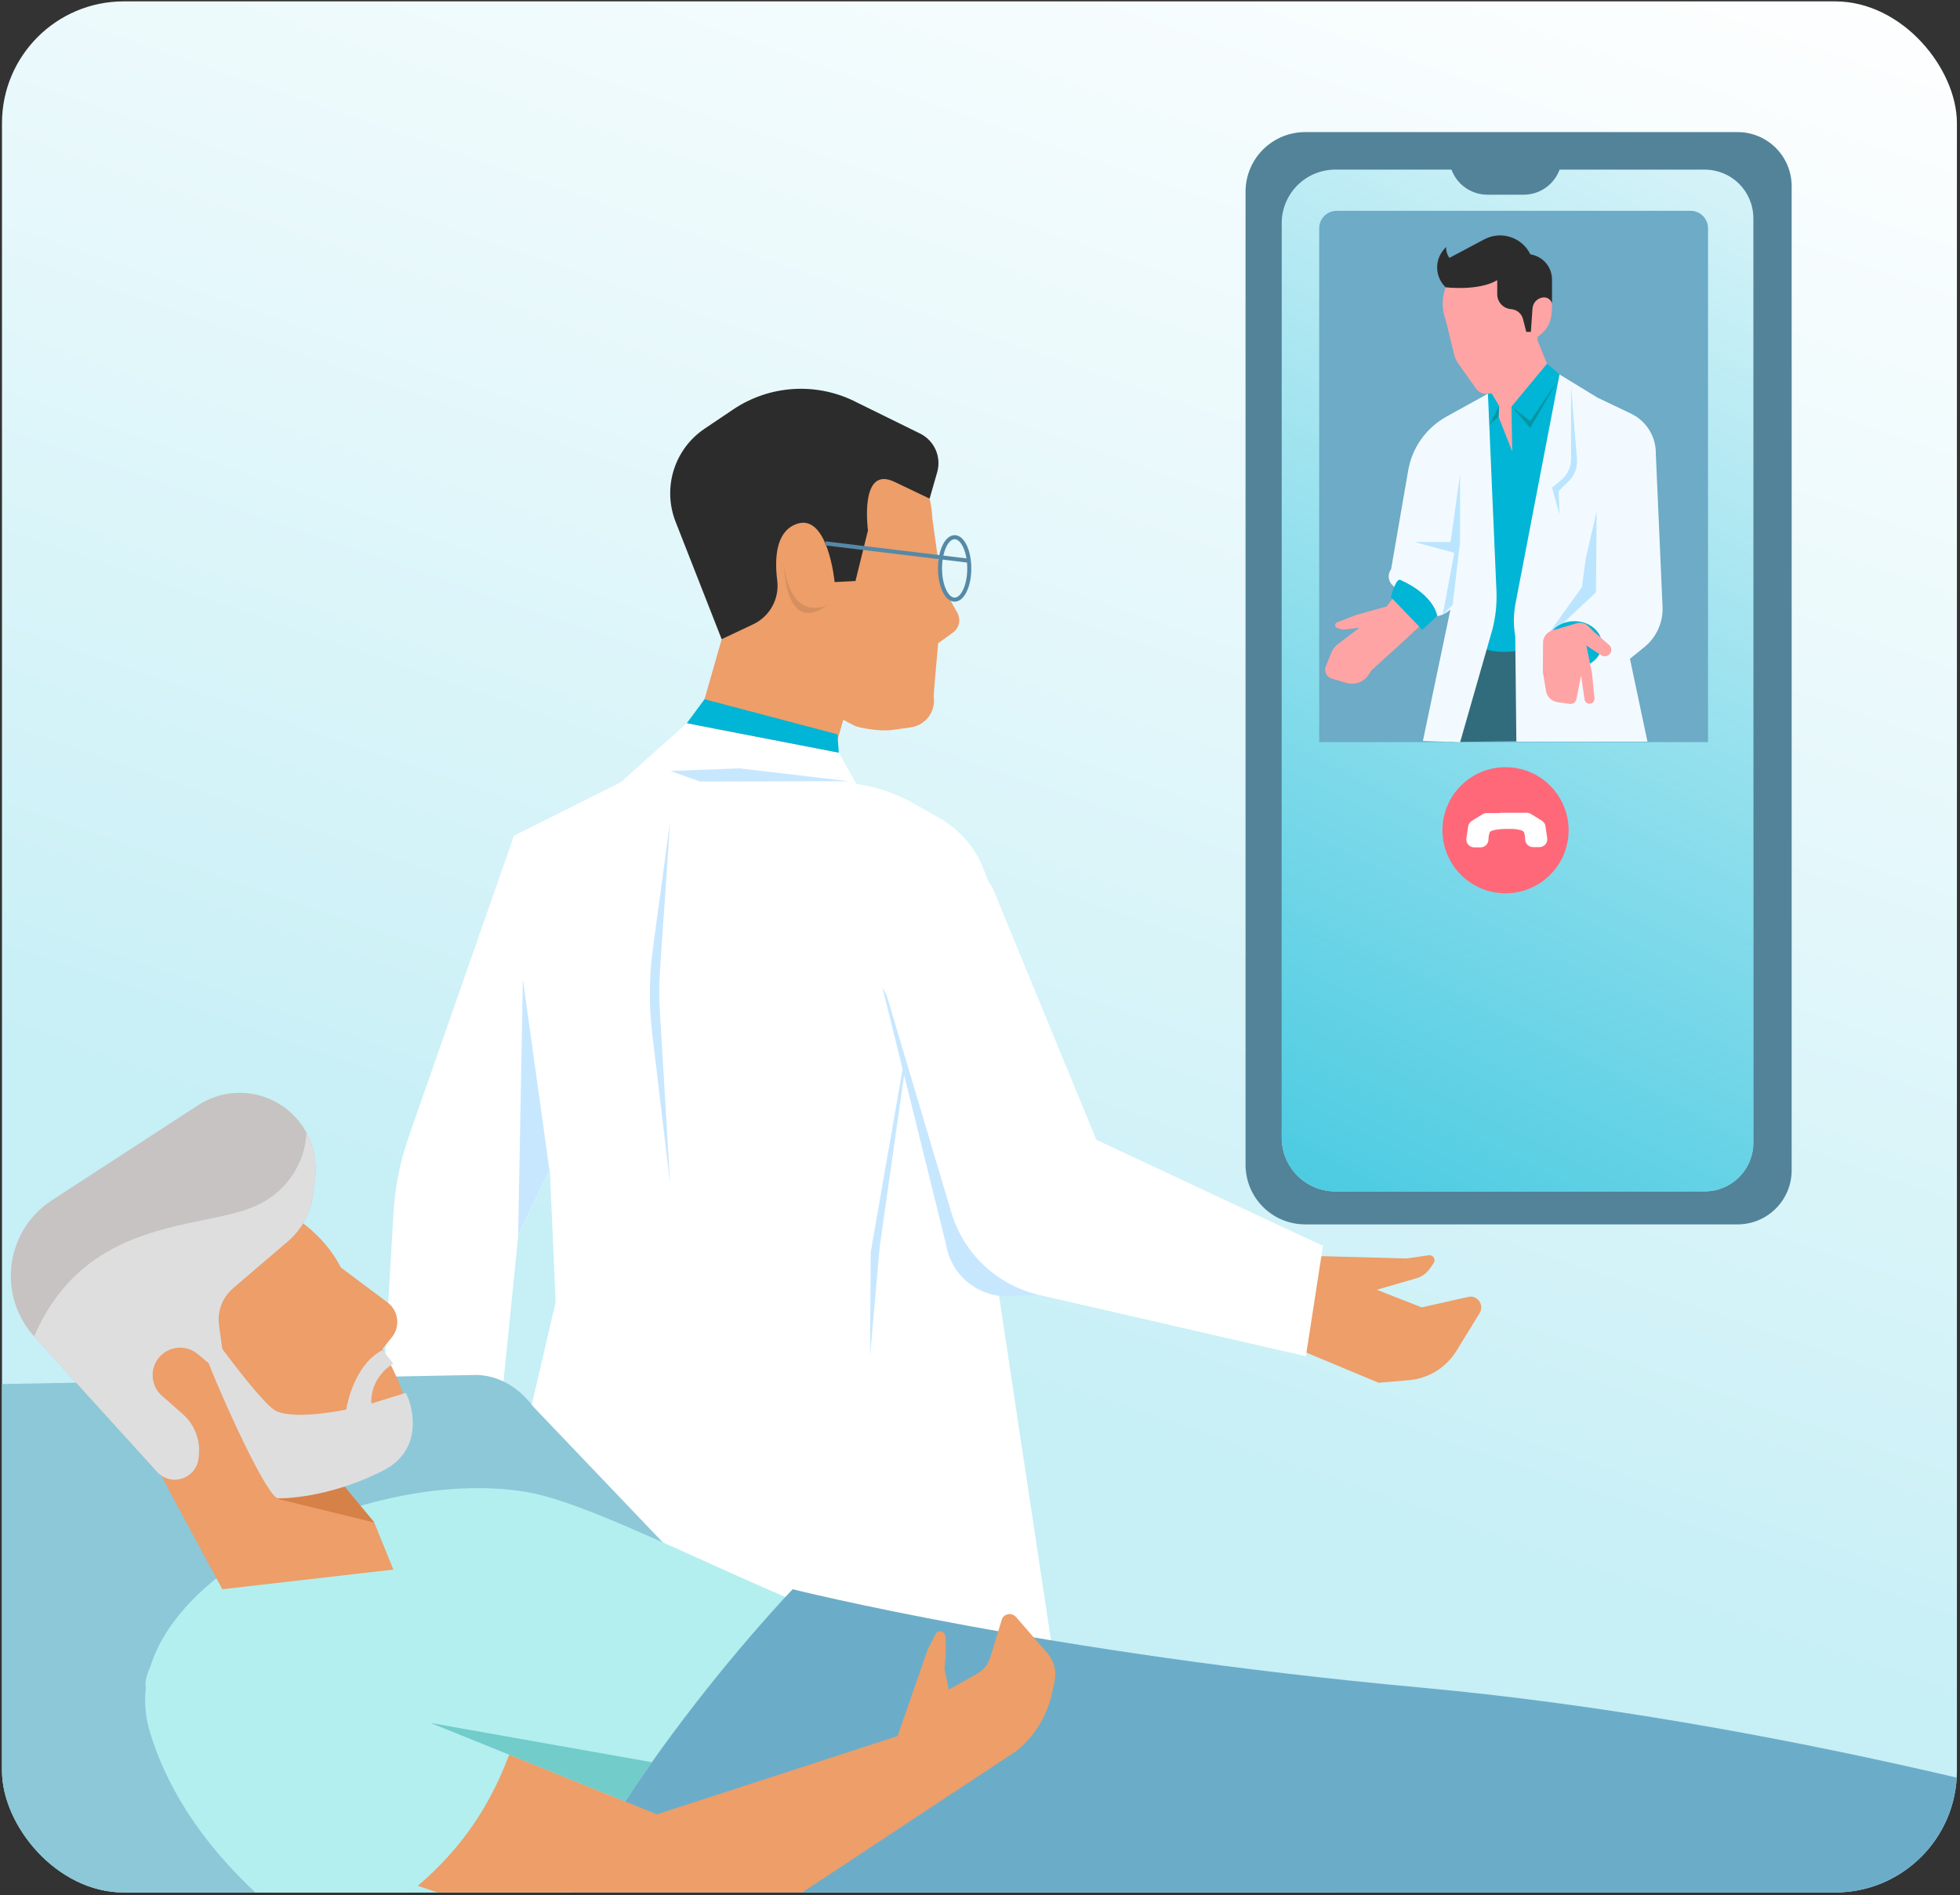 <svg xmlns="http://www.w3.org/2000/svg" width="483" height="467" viewBox="0 0 483 467" fill="none"><rect x="0" y="0" width="483" height="467" fill="#333333" stroke="none"/><g clip-path="url(#clip0_4175_27233)"><path d="M-83.51 -79.66H756.49V731.34H-83.51V-79.66Z" fill="url(#paint0_linear_4175_27233)"></path><path d="M322.366 309.447L346.554 310.113L352.102 309.318C352.341 309.285 352.584 309.323 352.803 309.426C353.021 309.529 353.204 309.693 353.331 309.899C353.458 310.104 353.522 310.342 353.516 310.583C353.51 310.825 353.434 311.059 353.297 311.258L352.352 312.611C351.482 313.863 350.179 314.748 348.694 315.095L339.267 317.822L350.348 322.16L362.152 319.504C362.644 319.47 363.136 319.573 363.574 319.8C364.012 320.028 364.379 320.372 364.634 320.794C364.889 321.217 365.023 321.701 365.021 322.195C365.019 322.688 364.88 323.172 364.621 323.592L358.895 332.897C357.641 334.933 355.927 336.646 353.89 337.898C351.854 339.15 349.552 339.906 347.169 340.106L339.732 340.736L320.57 332.74C319.078 332.12 317.723 331.213 316.582 330.07L307.398 322.038L322.366 309.447Z" fill="#ED9E69"></path><path d="M144.177 438.358H62.773L67.841 410.777H149.238L144.177 438.358Z" fill="#1F6D7F"></path><path d="M146.997 416.167H76.704L67.842 410.777H138.136L146.997 416.167Z" fill="#5999AD"></path><path d="M67.841 410.777L76.703 416.167L72.272 438.358H62.773L67.841 410.777Z" fill="#418899"></path><path d="M98.851 367.885L94.241 390.583C94.003 391.772 94.062 393.002 94.413 394.163L97.52 404.456C97.926 405.801 98.663 407.023 99.663 408.01C100.664 408.996 101.896 409.716 103.246 410.104L109.137 411.757C110.963 412.271 112.894 412.281 114.725 411.787C116.556 411.293 118.219 410.314 119.538 408.951L119.674 408.815C120.065 408.411 120.359 407.923 120.533 407.389C120.707 406.854 120.757 406.287 120.679 405.73C120.601 405.173 120.397 404.641 120.083 404.175C119.769 403.709 119.352 403.32 118.865 403.039L113.003 399.66L115.15 385.093L120.268 380.082L117.634 366.346L98.851 367.885Z" fill="#FFA4A4"></path><path d="M138.966 280.842L127.727 304.428L121.063 370.069C120.24 370.169 101.543 372.524 93.003 367.02C93 367.014 92.998 367.008 92.998 367.002C92.998 366.995 93 366.989 93.003 366.984L96.947 299.167C97.296 292.788 98.527 286.489 100.605 280.448L126.611 206.089C126.611 206.079 126.614 206.07 126.621 206.063C126.628 206.057 126.637 206.053 126.646 206.053C126.656 206.053 126.665 206.057 126.672 206.063C126.678 206.07 126.682 206.079 126.682 206.089L138.973 280.849L138.966 280.842Z" fill="white"></path><path d="M227.768 136.34L235.929 151.036C236.372 151.837 236.505 152.774 236.303 153.667C236.101 154.561 235.578 155.349 234.834 155.882L230.324 159.117L226.623 142.016L227.768 136.34Z" fill="#ED9E69"></path><path d="M236.088 370.692L260.068 438.352H138.972L131.399 409.425C128.943 400.062 128.256 390.322 129.373 380.707L131.792 359.848L214.914 315.209L236.088 370.692Z" fill="#35708E"></path><path d="M230.099 171.755C229.98 170.891 232.445 144.943 232.445 144.943L230.906 136.038L229.761 127.791C229.497 122.347 227.681 117.092 224.527 112.647C221.372 108.202 217.012 104.752 211.961 102.704C206.909 100.657 201.377 100.098 196.018 101.093C190.659 102.089 185.697 104.596 181.717 108.321C177.738 112.045 174.907 116.831 173.559 122.112C172.211 127.393 172.403 132.95 174.111 138.126C175.819 143.302 178.973 147.881 183.199 151.323C187.426 154.764 192.549 156.924 197.964 157.548L198.308 160.018C198.748 163.178 199.807 166.221 201.423 168.973C203.04 171.724 203.076 173.917 205.623 175.84C208.17 177.763 209.803 178.388 210.623 178.84C211.443 179.291 216.645 180.321 219.805 179.879L224.43 179.235C225.293 179.116 226.125 178.829 226.877 178.388C227.629 177.948 228.287 177.364 228.814 176.669C229.34 175.975 229.725 175.183 229.945 174.34C230.166 173.497 230.218 172.618 230.099 171.755Z" fill="#ED9E69"></path><path d="M215.512 150.513L182.566 141.066L170.687 182.496L203.632 191.943L215.512 150.513Z" fill="#ED9E69"></path><path d="M130.855 367.943C130.855 367.943 145.473 392.782 210.126 378.122L215.258 358.473L218.68 376.211L236.088 370.685L215.258 321.873L130.855 367.943Z" fill="#2B5A6D"></path><path d="M250.849 236.705L242.495 294.864L259.312 406.265H218.043C218.043 406.265 149.761 384.479 126.661 364.98L136.919 320.857L135.38 285.459C135.38 285.459 119.99 227.986 126.661 205.925L153.032 192.739C159.261 189.62 166.256 188.358 173.182 189.103L197.399 191.687L209.81 193.038C215.241 193.629 220.493 195.327 225.243 198.026L231.522 201.594C236.58 204.466 240.465 209.028 242.495 214.479L250.849 236.705Z" fill="white"></path><path d="M177.835 157.505L185.63 153.826C187.627 152.874 189.273 151.316 190.332 149.374C191.391 147.432 191.81 145.204 191.528 143.01C190.877 137.828 191.142 131.442 195.759 129.331C203.969 125.565 205.68 143.432 205.68 143.432L210.812 143.175L213.891 130.698C213.891 130.698 211.686 114.578 220.39 118.722L229.087 122.867L230.956 116.346C231.475 114.516 231.337 112.563 230.566 110.825C229.794 109.087 228.438 107.674 226.732 106.832L211.163 99.173C206.399 96.697 201.057 95.549 195.696 95.85C190.335 96.151 185.155 97.89 180.698 100.884L173.633 105.637C170.013 108.072 167.331 111.668 166.03 115.833C164.728 119.997 164.885 124.48 166.474 128.543L177.835 157.505Z" fill="#2D2C2C"></path><path d="M153.031 192.731L169.245 178.207L206.704 185.465L211.299 193.611C211.299 193.611 157.863 200.068 153.031 192.731Z" fill="white"></path><path d="M169.246 178.214L173.613 172.309L206.361 180.949L206.705 185.473L169.246 178.214Z" fill="#00B5D5"></path><path fill-rule="evenodd" clip-rule="evenodd" d="M238.798 138.683L203.322 134.395L203.442 133.402L238.918 137.69L238.798 138.683Z" fill="#5589A7"></path><path fill-rule="evenodd" clip-rule="evenodd" d="M233.152 134.839C232.537 136.152 232.143 138 232.143 140.068C232.143 142.137 232.537 143.985 233.152 145.297C233.786 146.649 234.562 147.263 235.25 147.263C235.938 147.263 236.715 146.649 237.349 145.297C237.964 143.985 238.358 142.137 238.358 140.068C238.358 138 237.964 136.152 237.349 134.839C236.715 133.487 235.938 132.873 235.25 132.873C234.562 132.873 233.786 133.487 233.152 134.839ZM232.247 134.415C232.918 132.982 233.946 131.873 235.25 131.873C236.555 131.873 237.582 132.982 238.254 134.415C238.945 135.887 239.358 137.887 239.358 140.068C239.358 142.25 238.945 144.249 238.254 145.722C237.582 147.154 236.555 148.263 235.25 148.263C233.946 148.263 232.918 147.154 232.247 145.722C231.556 144.249 231.143 142.25 231.143 140.068C231.143 137.887 231.556 135.887 232.247 134.415Z" fill="#5589A7"></path><path d="M176.404 438.359L165.667 424.1C163.296 420.971 161.486 417.454 160.319 413.706L156.955 402.969L159.94 421.337C160.335 423.778 161.057 426.154 162.088 428.402L166.683 438.352L176.404 438.359Z" fill="#2B5A6D"></path><path d="M135.393 288.316L128.85 241.322L127.684 304.436L135.393 288.316Z" fill="#C7E7FF"></path><path d="M244.164 241.529L241.086 263.133L249.783 260.928L243.877 271.708L256.605 277.757L261.608 295.073L255.502 279.325L242.854 271.787L248.072 261.358L239.031 263.641L244.164 241.529Z" fill="#3D6E87"></path><path d="M252.316 307.155C253.676 307.155 254.778 306.053 254.778 304.693C254.778 303.333 253.676 302.23 252.316 302.23C250.956 302.23 249.854 303.333 249.854 304.693C249.854 306.053 250.956 307.155 252.316 307.155Z" fill="#3D6E87"></path><path d="M209.068 192.499L172.455 192.571L165.232 189.985L182.252 189.335L209.068 192.499Z" fill="#C7E7FF"></path><path d="M165.166 202.15L160.871 233.904C159.945 240.761 159.892 247.707 160.713 254.577L165.144 291.8L162.617 249.28C162.417 245.816 162.431 242.342 162.66 238.879L165.166 202.15Z" fill="#C7E7FF"></path><path d="M225.644 244.965L214.57 308.544L214.398 334.199L216.796 307.155L225.644 244.965Z" fill="#C7E7FF"></path><path d="M129.158 412.16H122.859C122.859 405.525 118.972 399.92 114.362 399.92C109.753 399.92 105.866 405.525 105.866 412.16H99.566C99.566 401.938 106.202 393.613 114.362 393.613C122.523 393.613 129.158 401.967 129.158 412.16Z" fill="#487F9B"></path><path d="M120.318 380.149L122.043 388.388V401.423L121.471 401.28C120.055 400.926 118.778 400.155 117.805 399.068C116.831 397.981 116.206 396.627 116.009 395.181L115.2 389.254L108.436 382.096L111.12 371.244H118.579L120.318 380.149Z" fill="#FFA4A4"></path><path d="M193.104 138.186C193.104 138.186 193.533 148.279 199.345 149.639C199.345 149.639 202.574 150.319 204.356 148.615C204.385 148.622 194.041 158.536 193.104 138.186Z" fill="#D68F5F"></path><path d="M115.2 389.268L108.436 382.066L114.37 393.648L115.2 389.268Z" fill="#FFA4A4"></path><path d="M217.428 243.225L233.133 306.639C233.716 310.324 235.639 313.664 238.534 316.019C241.428 318.373 245.09 319.575 248.817 319.395L256.089 319.037L217.428 243.225Z" fill="#C7E7FF"></path><path d="M244.944 219.603L270.177 280.87L326.011 307.005L321.809 334.206L256.089 319.102C251.005 317.93 246.323 315.431 242.519 311.86C238.715 308.289 235.926 303.773 234.436 298.773L214.393 231.486L229.045 216.547C230.165 215.397 231.553 214.543 233.084 214.062C234.615 213.582 236.242 213.488 237.818 213.791C239.394 214.094 240.87 214.784 242.114 215.798C243.358 216.813 244.33 218.12 244.944 219.603Z" fill="white"></path><path d="M302.051 525.41H26.897L-93.626 383.677C-101.371 373.72 -100.47 357.127 -91.729 348.68L-85.588 342.725L117.434 338.816C122.702 338.917 127.727 341.73 131.407 346.626L302.051 525.41Z" fill="#8CC8D8"></path><path d="M67.198 529.461L37.634 551.444L-97.656 382.939C-101.249 378.106 -102.775 372.043 -101.899 366.084C-101.022 360.125 -97.815 354.758 -92.982 351.164L-81.615 342.725L67.198 529.461Z" fill="#A9C2FF"></path><path d="M298.165 510.943C301.078 512.053 345.409 448.144 339.89 430.299C339.625 429.433 244.385 410.972 228.587 406.541C193.712 396.663 149.503 370.986 129.803 367.665C89.002 360.793 26.224 391.895 36.99 426.985C53.211 479.87 125.695 502.962 135.373 510.478C136.826 511.602 294.958 509.784 298.165 510.943Z" fill="#B3EFEF"></path><path d="M523.578 448.666C523.578 448.666 439.218 424.006 350.277 415.867C258.18 407.442 195.331 391.615 195.331 391.615C195.331 391.615 139.332 449.754 125.731 502.99C124.868 506.363 124.432 509.831 124.436 513.312V575.438C124.436 575.438 228.079 549.998 352.11 575.438C447.436 594.966 523.578 556.669 523.578 556.669V448.666Z" fill="#6BADC9"></path><path d="M258.144 407.413L250.37 398.458C250.149 398.203 249.869 398.006 249.555 397.882C249.24 397.759 248.901 397.714 248.565 397.751C248.23 397.787 247.908 397.904 247.628 398.092C247.348 398.28 247.117 398.534 246.956 398.83L244.006 408.472C243.497 410.137 242.367 411.541 240.85 412.395L233.82 416.346L232.739 411.257C232.739 411.257 233.391 406.031 232.911 403.032C232.869 402.771 232.745 402.53 232.558 402.343C232.37 402.156 232.128 402.034 231.866 401.993C231.605 401.953 231.337 401.996 231.102 402.117C230.866 402.238 230.675 402.431 230.556 402.667L228.588 406.54L221.193 427.799L161.895 447.084L106.125 424.564L75.609 455.416L150.635 480.878C155.619 482.568 160.916 483.136 166.145 482.541C171.375 481.946 176.408 480.202 180.885 477.435L234.679 441.901L250.384 431.536C254.902 427.929 258.032 422.871 259.246 417.22L259.883 414.256C260.146 413.059 260.126 411.817 259.824 410.629C259.522 409.441 258.947 408.339 258.144 407.413Z" fill="#ED9E69"></path><path d="M128.221 423.912C122.659 443.691 112.401 461.135 87.892 475.144C83.883 477.434 80.676 480.87 77.433 477.764C65.83 466.683 41.879 442.488 35.916 415.58C35.386 413.053 38.249 408.043 40.082 406.224C47.111 399.338 65.701 385.659 81.027 389.503C94.628 392.917 116.102 405.487 127.555 412.581C131.306 414.936 129.531 419.26 128.221 423.912Z" fill="#B3EFEF"></path><path d="M96.583 329.51C98.707 326.864 98.216 322.985 95.5 320.952L84.003 312.344C77.059 298.801 58.863 290.34 45.348 297.312L38.526 300.812C32.023 304.146 27.109 309.927 24.868 316.884C22.626 323.84 23.239 331.402 26.572 337.906L40.03 364.156C40.402 364.871 40.817 365.587 41.247 366.26L41.139 366.317L54.779 391.615L96.941 386.776L92.188 375.094L84.804 366.217C97.181 358.83 106.923 357.012 95.871 335.494L94.275 332.387L96.583 329.51Z" fill="#ED9E69"></path><path d="M38.682 362.646L8.41 329.31C4.586 325.083 2.535 319.547 2.683 313.848C2.771 310.25 3.732 306.728 5.484 303.584C7.236 300.44 9.726 297.769 12.741 295.803L48.861 272.316C51.559 270.563 54.663 269.535 57.874 269.331C61.085 269.126 64.295 269.753 67.193 271.15C70.714 272.847 73.615 275.605 75.49 279.035C77.364 282.465 78.117 286.396 77.644 290.276L77.157 294.278C76.612 298.787 74.395 302.928 70.944 305.881L57.429 317.442C56.137 318.546 55.143 319.957 54.538 321.546C53.932 323.134 53.736 324.849 53.965 326.533L55.733 339.503L48.732 333.655C48.042 333.077 47.243 332.642 46.383 332.376C45.523 332.109 44.618 332.017 43.721 332.104C42.825 332.192 41.955 332.457 41.162 332.884C40.37 333.311 39.67 333.892 39.104 334.593C38.004 335.953 37.472 337.686 37.619 339.429C37.766 341.172 38.58 342.791 39.892 343.949L45.038 348.487C46.444 349.725 47.536 351.279 48.225 353.021C48.913 354.763 49.178 356.644 48.997 358.509L48.932 359.224C48.861 360.042 48.62 360.836 48.224 361.555C47.829 362.274 47.288 362.903 46.636 363.401C45.984 363.899 45.235 364.256 44.438 364.449C43.64 364.642 42.811 364.667 42.003 364.521C40.719 364.281 39.551 363.621 38.682 362.646Z" fill="#C6C3C2"></path><path d="M84.832 366.217L68.328 369.337L92.255 375.182L84.832 366.217Z" fill="#D68147"></path><path d="M8.41 329.31L38.682 362.646C39.551 363.621 40.72 364.281 42.004 364.521C42.811 364.667 43.64 364.642 44.438 364.449C45.236 364.256 45.984 363.899 46.636 363.401C47.288 362.903 47.829 362.274 48.225 361.555C48.62 360.836 48.861 360.042 48.933 359.224L48.997 358.509C49.178 356.644 48.913 354.763 48.225 353.021C47.537 351.279 46.445 349.725 45.039 348.487L39.892 343.949C38.58 342.791 37.766 341.172 37.619 339.429C37.472 337.686 38.005 335.953 39.105 334.593C39.67 333.892 40.37 333.311 41.163 332.884C41.956 332.457 42.825 332.192 43.722 332.105C44.618 332.017 45.523 332.109 46.383 332.376C47.243 332.642 48.042 333.077 48.732 333.655L55.733 339.504L53.965 326.533C53.736 324.849 53.933 323.134 54.538 321.546C55.144 319.957 56.138 318.546 57.43 317.442L70.944 305.881C74.395 302.928 76.612 298.787 77.158 294.278L77.644 290.276C78.118 286.396 77.364 282.465 75.49 279.035C75.524 283.346 72.933 293.068 62.295 297.468C48.997 302.968 21.025 300.112 8.41 329.31Z" fill="#DEDEDE"></path><path d="M67.447 347.334C64.278 344.987 57.032 335.501 53.804 331.051L51.457 336.038C56.396 348.459 66.127 369.074 68.474 369.192C71.408 369.338 82.697 368.456 94.58 362.294C104.086 357.365 102.067 347.285 100.013 343.226L91.505 345.867C91.27 340.469 95.025 337.065 96.933 336.038L94.292 332.664C88.424 335.598 85.882 343.667 85.344 347.334C80.698 348.312 70.615 349.681 67.447 347.334Z" fill="#DEDEDE"></path><path d="M106.117 424.572L153.984 443.892L160.584 434.236L106.117 424.572Z" fill="#71CCCA"></path><path d="M321.621 32.553H428.2C431.731 32.553 435.117 33.956 437.614 36.452C440.111 38.949 441.514 42.336 441.514 45.867V288.395C441.514 291.926 440.111 295.312 437.614 297.809C435.117 300.306 431.731 301.709 428.2 301.709H321.621C317.727 301.709 313.993 300.162 311.24 297.409C308.486 294.655 306.939 290.921 306.939 287.027V47.227C306.941 43.334 308.489 39.602 311.242 36.85C313.995 34.099 317.728 32.553 321.621 32.553V32.553Z" fill="#528399"></path><path d="M329.052 41.807H420.105C423.279 41.807 426.323 43.068 428.568 45.312C430.812 47.557 432.073 50.601 432.073 53.775V281.614C432.073 284.788 430.812 287.833 428.568 290.077C426.323 292.322 423.279 293.583 420.105 293.583H329.052C325.553 293.583 322.197 292.193 319.723 289.719C317.249 287.245 315.859 283.889 315.859 280.39V54.999C315.859 51.5 317.249 48.145 319.723 45.671C322.197 43.197 325.553 41.807 329.052 41.807Z" fill="white"></path><path d="M329.052 41.807H420.105C423.279 41.807 426.323 43.068 428.568 45.312C430.812 47.557 432.073 50.601 432.073 53.775V281.614C432.073 284.788 430.812 287.833 428.568 290.077C426.323 292.322 423.279 293.583 420.105 293.583H329.052C325.553 293.583 322.197 292.193 319.723 289.719C317.249 287.245 315.859 283.889 315.859 280.39V54.999C315.859 51.5 317.249 48.145 319.723 45.671C322.197 43.197 325.553 41.807 329.052 41.807Z" fill="url(#paint1_linear_4175_27233)"></path><path d="M375.487 47.978H366.525C364.03 47.978 361.638 46.987 359.874 45.223C358.11 43.459 357.119 41.067 357.119 38.572H384.893C384.893 41.067 383.902 43.459 382.138 45.223C380.374 46.987 377.982 47.978 375.487 47.978Z" fill="#528399"></path><path d="M329.367 51.951H416.611C417.75 51.951 418.842 52.404 419.648 53.209C420.453 54.015 420.906 55.107 420.906 56.246V182.875H325.086V56.232C325.09 55.098 325.542 54.011 326.344 53.209C327.146 52.407 328.232 51.955 329.367 51.951Z" fill="#6DABC6"></path><path d="M371.007 220.126C379.59 220.126 386.548 213.168 386.548 204.585C386.548 196.003 379.59 189.045 371.007 189.045C362.424 189.045 355.467 196.003 355.467 204.585C355.467 213.168 362.424 220.126 371.007 220.126Z" fill="#FF6879"></path><path d="M381.278 206.497L380.849 203.59C380.809 203.308 380.707 203.038 380.549 202.801C380.392 202.563 380.184 202.363 379.94 202.216L377.27 200.577C376.963 200.384 376.608 200.282 376.246 200.283H369.89C369.725 200.285 369.561 200.309 369.403 200.355H366.389C366.028 200.356 365.675 200.455 365.366 200.641L362.696 202.28C362.452 202.43 362.245 202.632 362.088 202.87C361.931 203.109 361.828 203.379 361.787 203.662L361.357 206.568C361.316 206.846 361.335 207.129 361.413 207.399C361.492 207.669 361.627 207.918 361.81 208.131C361.994 208.343 362.221 208.514 362.476 208.631C362.731 208.748 363.009 208.809 363.29 208.809H364.843C365.349 208.809 365.836 208.613 366.2 208.262C366.565 207.911 366.779 207.432 366.797 206.926C366.801 206.328 366.895 205.735 367.076 205.165C367.391 204.313 370.555 204.22 372.703 204.263H372.81C374.192 204.363 375.38 204.6 375.566 205.101C375.745 205.673 375.837 206.269 375.838 206.869C375.858 207.373 376.073 207.85 376.438 208.2C376.802 208.55 377.287 208.745 377.792 208.744H379.346C379.628 208.746 379.906 208.686 380.163 208.569C380.419 208.452 380.647 208.28 380.831 208.067C381.015 207.853 381.15 207.602 381.227 207.331C381.304 207.06 381.322 206.775 381.278 206.497Z" fill="white"></path><path d="M359.811 153.476L357.119 182.846L394.757 182.309L385.544 150.648L359.811 153.476Z" fill="#316C7C"></path><path d="M381.229 89.625L384.307 92.273V157.907C384.307 157.907 368.13 164.042 362.775 157.907L361.086 105.846L366.677 97.012H367.986L381.229 89.625Z" fill="#00B5D5"></path><path d="M384.307 92.273L393.699 98L398.266 146.282L405.982 182.753H373.677L373.398 156.748C372.935 154.105 372.954 151.401 373.455 148.766L384.307 92.273Z" fill="#F3FAFF"></path><path d="M380.256 158.079L400.32 158.809L397.178 138.379L394.136 123.061L390.764 137.635L389.826 144.643L380.256 158.079Z" fill="#BBE5FF"></path><path d="M405.201 159.475C406.679 158.284 407.855 156.762 408.636 155.033C409.417 153.303 409.78 151.414 409.696 149.518L408.043 111.865C408.084 109.793 407.528 107.752 406.44 105.988C405.352 104.223 403.778 102.809 401.908 101.916L393.697 98L393.297 145.96L384.105 154.593L393.297 169.095L405.201 159.475Z" fill="#F3FAFF"></path><path d="M366.669 97.012L356.433 102.674C353.973 104.037 351.851 105.934 350.221 108.226C348.592 110.518 347.498 113.146 347.02 115.917L342.811 140.255C342.423 140.77 342.213 141.399 342.213 142.044C342.213 142.69 342.423 143.318 342.811 143.834L348.466 149.932C349.033 150.545 349.717 151.038 350.478 151.382C351.238 151.727 352.059 151.917 352.894 151.94C353.729 151.963 354.559 151.82 355.338 151.518C356.116 151.216 356.827 150.763 357.428 150.183L350.642 182.588L359.811 182.91L367.342 156.611C368.439 153.091 368.923 149.408 368.773 145.723L366.669 97.012Z" fill="#F3FAFF"></path><path d="M372.475 100.19L372.647 111.228L369.283 102.681L369.433 100.018L362.031 84.879L376.849 78.852L381.23 89.625L372.475 100.19Z" fill="#FFA4A4"></path><path d="M369.431 100.01C369.431 100.01 379.911 92.494 378.737 84.627L367.076 96.08L369.431 100.01Z" fill="#FFA4A4"></path><path d="M382.46 74.814C382.46 68.113 376.433 62.645 368.988 62.645C361.544 62.645 355.523 68.078 355.523 74.814C355.519 76.163 355.762 77.502 356.239 78.765L358.272 87.04C358.452 87.964 358.825 88.84 359.367 89.609L363.727 95.744C364.052 96.203 364.497 96.564 365.013 96.788C365.53 97.011 366.097 97.088 366.655 97.011L369.518 96.617C374.6 94.635 379.21 88.343 378.881 83.017C381.98 80.834 382.46 78.665 382.46 74.814Z" fill="#FFA4A4"></path><path d="M368.96 69.045C364.315 71.786 356.254 70.799 356.254 70.799C355.011 69.616 354.264 68.004 354.165 66.29C354.067 64.576 354.625 62.889 355.725 61.572L356.355 60.856C356.328 61.819 356.612 62.765 357.163 63.554L365.753 58.987C366.738 58.463 367.819 58.142 368.93 58.044C370.042 57.946 371.161 58.072 372.223 58.417C373.284 58.761 374.266 59.315 375.108 60.046C375.951 60.778 376.638 61.672 377.128 62.674L377.364 62.717C378.797 62.992 380.091 63.757 381.021 64.882C381.951 66.007 382.46 67.421 382.461 68.88V74.807C382.34 74.341 382.059 73.932 381.665 73.654C381.272 73.377 380.793 73.247 380.313 73.29C379.611 73.356 378.956 73.671 378.467 74.18C377.978 74.689 377.688 75.356 377.65 76.06L377.249 81.787H376.118L375.317 78.637C375.152 77.982 374.788 77.395 374.275 76.957C373.762 76.518 373.125 76.25 372.453 76.189C371.519 76.138 370.638 75.734 369.99 75.059C369.341 74.384 368.973 73.488 368.96 72.552V69.045Z" fill="#2D2C2C"></path><path d="M372.475 100.191L377.092 103.756L384.107 93.326L377.092 105.452L372.475 100.191Z" fill="#0496A5"></path><path d="M369.431 100.018L366.99 104.663L369.281 102.68L369.431 100.018Z" fill="#0496A5"></path><path d="M387.155 95.086V113.032C387.155 114.048 386.931 115.052 386.498 115.971C386.064 116.891 385.433 117.703 384.649 118.35L382.459 120.154L384.306 126.775L384.105 120.977L386.503 118.679C387.245 117.973 387.819 117.109 388.183 116.151C388.547 115.194 388.692 114.167 388.608 113.146L387.155 95.086Z" fill="#BBE5FF"></path><path d="M387.993 164.542C391.729 164.542 394.758 161.975 394.758 158.808C394.758 155.641 391.729 153.074 387.993 153.074C384.257 153.074 381.229 155.641 381.229 158.808C381.229 161.975 384.257 164.542 387.993 164.542Z" fill="#00B5D5"></path><path d="M392.81 155.709L396.511 158.902C396.677 159.045 396.811 159.221 396.907 159.419C397.002 159.616 397.056 159.831 397.066 160.051C397.075 160.27 397.04 160.489 396.961 160.693C396.883 160.898 396.764 161.085 396.611 161.243C396.349 161.51 396.003 161.678 395.631 161.718C395.259 161.759 394.884 161.669 394.571 161.464L390.92 159.052L392.309 165.824L392.932 172.051C392.948 172.216 392.932 172.382 392.884 172.54C392.835 172.698 392.755 172.845 392.649 172.971C392.543 173.098 392.413 173.202 392.266 173.278C392.119 173.354 391.958 173.399 391.794 173.412C391.481 173.435 391.171 173.338 390.926 173.141C390.682 172.945 390.521 172.663 390.476 172.352L389.625 166.482L388.479 172.259C388.404 172.638 388.186 172.974 387.87 173.196C387.555 173.419 387.165 173.511 386.783 173.454L383.755 173.011C383.066 172.909 382.427 172.591 381.929 172.104C381.432 171.617 381.101 170.984 380.985 170.298L380.197 165.573L380.255 158.079C380.321 157.453 380.572 156.861 380.974 156.377C381.377 155.893 381.913 155.538 382.517 155.358L388.494 153.598C389.001 153.444 389.54 153.43 390.055 153.556C390.57 153.681 391.042 153.943 391.421 154.313L392.81 155.709Z" fill="#FFA4A4"></path><path d="M345.51 144.635L341.658 149.452L334.006 151.6L329.446 153.375C329.314 153.431 329.202 153.526 329.124 153.647C329.047 153.768 329.007 153.909 329.011 154.053C329.015 154.196 329.062 154.336 329.146 154.452C329.23 154.569 329.347 154.657 329.482 154.706L329.783 154.828C330.344 155.07 330.959 155.159 331.565 155.086L334.994 154.699L329.747 158.665C329.009 159.218 328.433 159.96 328.079 160.812L326.726 164.177C326.606 164.469 326.548 164.783 326.555 165.098C326.563 165.414 326.637 165.725 326.772 166.011C326.906 166.296 327.099 166.551 327.338 166.758C327.577 166.964 327.856 167.119 328.158 167.212L331.823 168.293C332.808 168.584 333.86 168.553 334.827 168.206C335.794 167.858 336.625 167.212 337.199 166.36L338.051 165.1L344.908 158.894L352.976 151.392L345.51 144.635Z" fill="#FFA4A4"></path><path d="M342.746 147.142C342.746 147.142 343.956 142.396 345.065 142.89C353.548 146.683 354.178 151.759 354.178 151.759L350.491 155.18L342.746 147.142Z" fill="#00B5D5"></path><path d="M355.524 151.471L357.979 149.045L359.812 133.554V116.775L357.457 133.554H348.459L358.373 136.217L355.524 151.471Z" fill="#BBE5FF"></path></g><defs><linearGradient id="paint0_linear_4175_27233" x1="181.623" y1="325.34" x2="314.623" y2="-60.66" gradientUnits="userSpaceOnUse"><stop stop-color="#C6EFF6"></stop><stop offset="0.505" stop-color="#E6F8FB"></stop><stop offset="1" stop-color="white"></stop></linearGradient><linearGradient id="paint1_linear_4175_27233" x1="248.966" y1="416.597" x2="479.84" y2="-42.36" gradientUnits="userSpaceOnUse"><stop stop-color="#00B5D5"></stop><stop offset="0.08" stop-color="#00B5D5" stop-opacity="0.91"></stop><stop offset="0.54" stop-color="#00B5D5" stop-opacity="0.43"></stop><stop offset="0.85" stop-color="#00B5D5" stop-opacity="0.12"></stop><stop offset="1" stop-color="#00B5D5" stop-opacity="0"></stop></linearGradient><clipPath id="clip0_4175_27233"><rect x="0.49" y="0.34" width="481.748" height="466" rx="30" fill="white"></rect></clipPath></defs></svg>